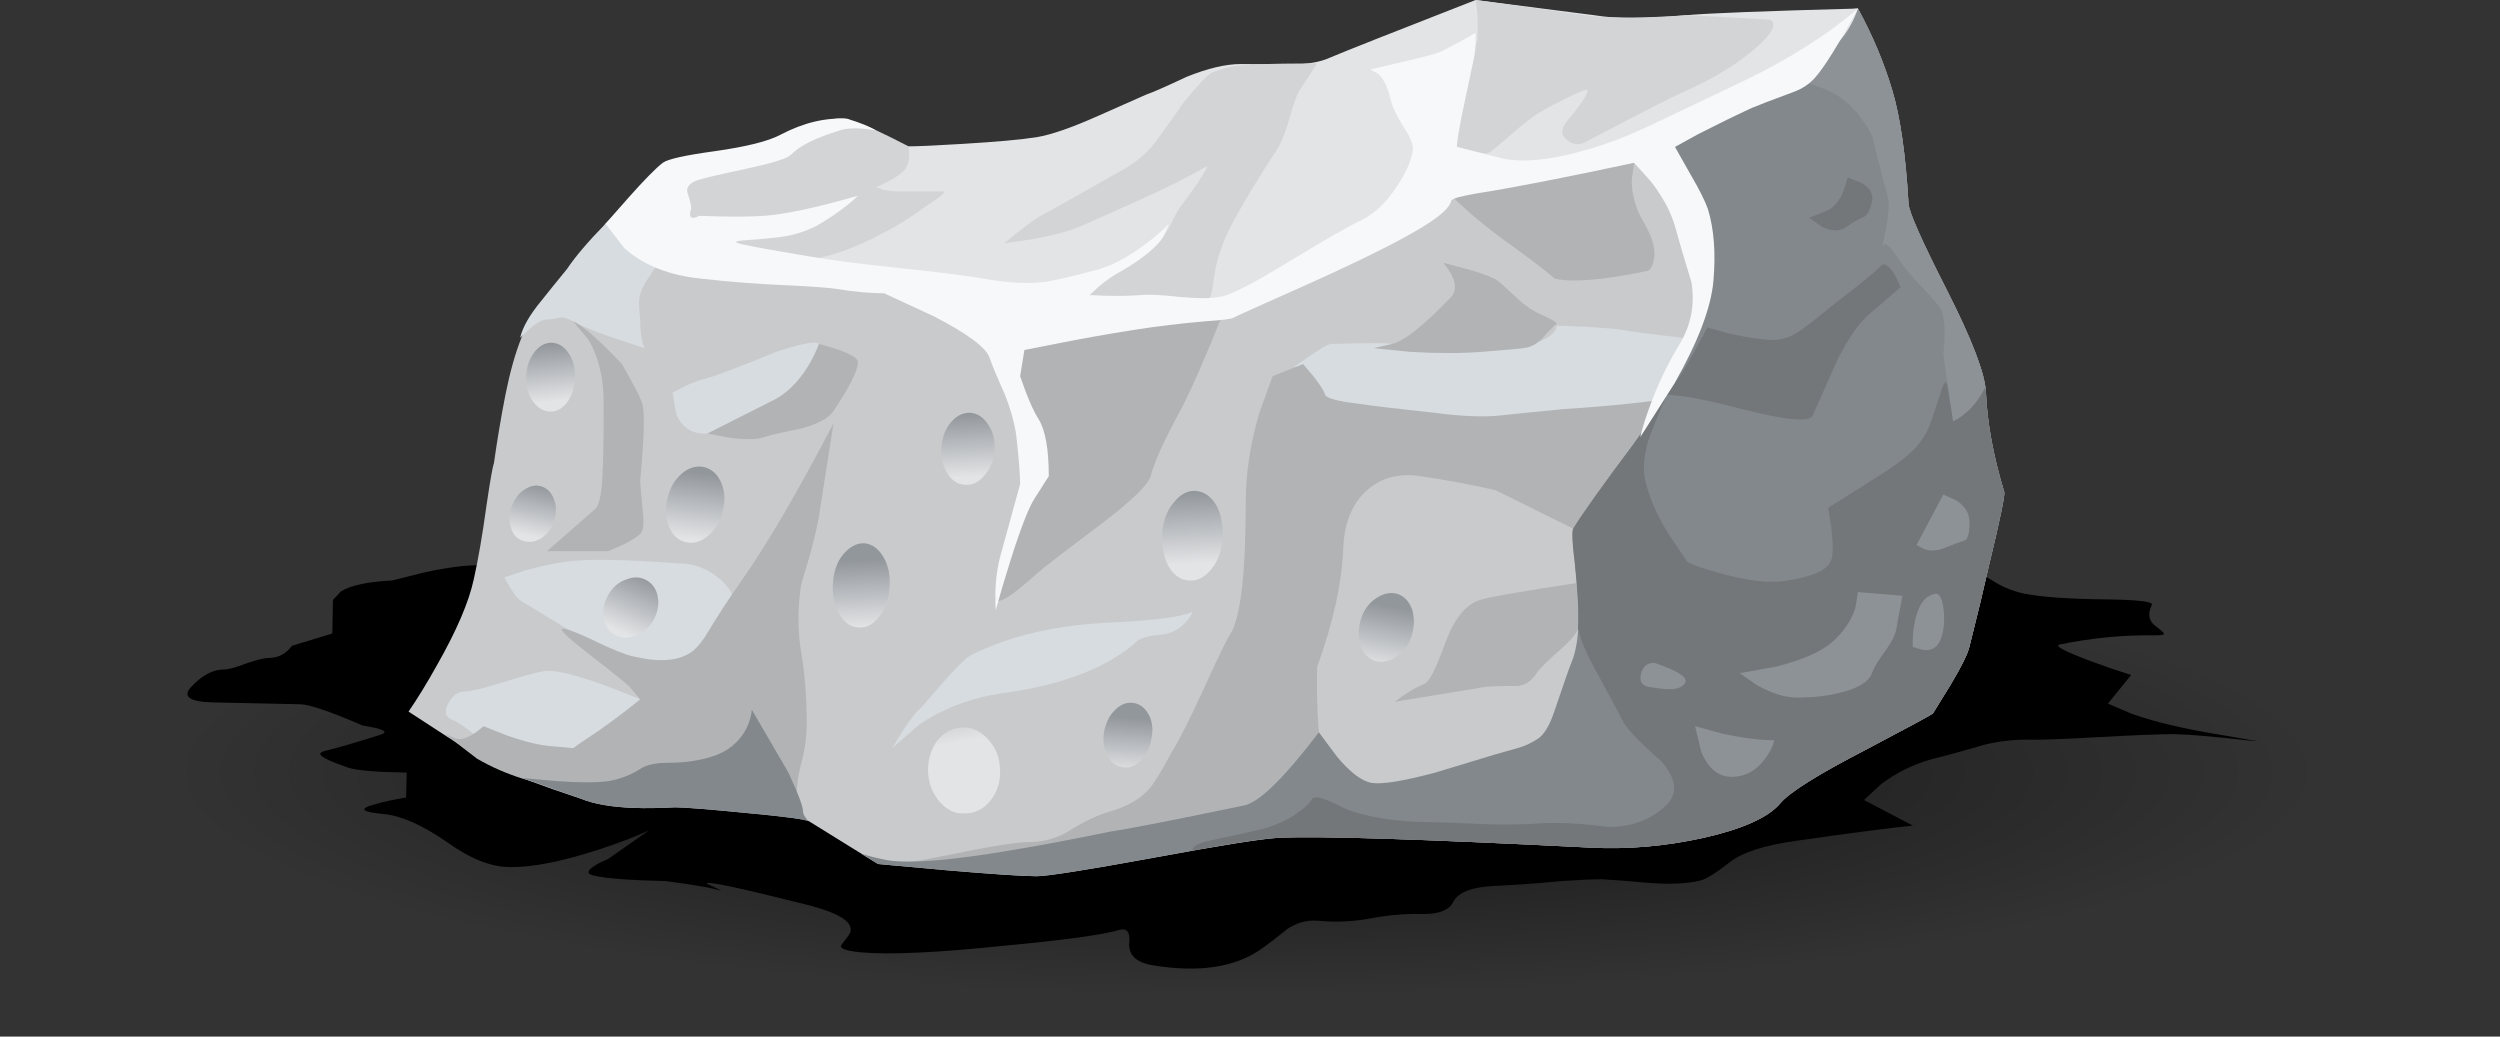 <?xml version="1.0" encoding="UTF-8"?><svg xmlns="http://www.w3.org/2000/svg" xmlns:xlink="http://www.w3.org/1999/xlink" height="85.0" preserveAspectRatio="xMidYMid meet" version="1.0" viewBox="0.0 0.0 205.0 85.0" width="205.0" zoomAndPan="magnify"><rect x="0.0" y="0.0" width="205.0" height="85.0" fill="#333333" stroke="none"/><symbol id="n" preserveAspectRatio="xMidYMid meet" viewBox="0 -85 205 85"><use height="44" opacity=".629" transform="translate(0 -41)" width="205" xlink:actuate="onLoad" xlink:href="#a" xlink:show="embed" xlink:type="simple" xmlns:xlink="http://www.w3.org/1999/xlink" y="-44"/><use height="33.978" opacity=".141" transform="translate(15.4 -45.45)" width="169.63" x="-.03" xlink:actuate="onLoad" xlink:href="#b" xlink:show="embed" xlink:type="simple" xmlns:xlink="http://www.w3.org/1999/xlink" y="-33.978"/><g clip-rule="evenodd" fill-rule="evenodd"><g id="change1_1"><path d="m163.1-46.35c-0.434-1.933-0.967-4.15-1.6-6.65-0.133-0.6-0.65-1.65-1.55-3.15-0.934-1.5-1.417-2.283-1.45-2.35s-1.883-1.067-5.55-3c-3.867-2-6.184-3.45-6.95-4.35-0.967-1.167-3.067-2.117-6.3-2.85-3.167-0.7-6.284-0.966-9.35-0.8-13.9 0.7-22.4 0.967-25.5 0.8-1.333-0.066-4.783-0.617-10.35-1.65-5.467-1-8.633-1.5-9.5-1.5-1.1 0-3.6 0.167-7.5 0.5l-5.5 0.5-5.65 3.5c-0.233 0.167-1.983 0.4-5.25 0.7-3.1 0.3-5.017 0.45-5.75 0.45-1.267-0.066-2.383-0.083-3.35-0.05-1.833 0.067-3.283 0.317-4.35 0.75-3.333 1.1-5.55 1.933-6.65 2.5-0.7 0.333-2.15 1.2-4.35 2.6l-3.15 2.05c0.733 1.067 1.5 2.317 2.3 3.75 1.633 2.867 2.65 5.233 3.05 7.1 0.367 1.633 0.717 3.667 1.05 6.1 0.3 2.033 0.5 3.167 0.6 3.4 0.267 1.9 0.583 3.783 0.95 5.65 0.733 3.667 1.75 6.217 3.05 7.65 2.1 2.333 3.817 4.45 5.15 6.35l2.35 0.55c2.033 0.566 4.2 1.267 6.5 2.1 3.667 1.333 6.833 2.333 9.5 3l5.8-0.4c4.4-0.233 8.017-0.316 10.85-0.25 2.767 0.067 5.717 0.3 8.85 0.7 1.7 0.2 4.083 0.517 7.15 0.95 1.633 0.167 3.667 0.784 6.1 1.85 3 1.3 5.633 2.25 7.9 2.85 2.033 0.5 4.5 1.333 7.4 2.5 1.934 0.767 3.7 1.15 5.3 1.15 1.433 0 3.933-0.033 7.5-0.1 3.233 0.067 5.833 0.383 7.8 0.95 3.133 0.867 6.367 1.467 9.7 1.8 1.2-2.2 2.133-4.417 2.8-6.65 0.667-2.2 1.117-5.316 1.35-9.35 0.033-0.667 1.083-3.033 3.15-7.1s3.133-6.867 3.2-8.4c0.1-2.466 0.6-5.183 1.5-8.15 0.07-0.267-0.35-2.267-1.25-6z" fill="#C9CACC"/></g><g fill="#D7DCE0" id="change2_1"><path d="m44.4-24.65c0.5 0.633 1.2 1.5 2.1 2.6 0.667 1 1.717 2.233 3.15 3.7l1-0.7c0.733-0.5 1.233-0.883 1.5-1.15 0.467-0.433 1.083-0.883 1.85-1.35l-1-1.5c-0.4-0.633-0.6-1.217-0.6-1.75 0-0.3 0.033-0.817 0.1-1.55 0-0.9 0.117-1.633 0.35-2.2-3.133 1-5.083 1.733-5.85 2.2-0.467 0.267-0.867 0.367-1.2 0.3-0.367-0.1-0.683-0.15-0.95-0.15-0.367 0-0.833-0.25-1.4-0.75l-0.8-0.75c0.2 0.867 0.783 1.883 1.75 3.05z" fill="inherit"/><path d="m56-31.75c0.667 0.333 1.283 0.567 1.85 0.7 0.867 0.233 2.8 0.966 5.8 2.2 1.4 0.467 2.4 0.717 3 0.75 0.3 0 0.467-0.033 0.5-0.1l0.85-2.5c-0.9-1.1-1.683-1.883-2.35-2.35-0.667-0.434-1.683-0.9-3.05-1.4-1.733-0.633-3.267-1-4.6-1.1-1.233-0.067-2.083 0.466-2.55 1.6l-0.3 1.75 0.85 0.45z" fill="inherit"/><path d="m97.8-50.15c-0.102-0.272-0.285-0.556-0.55-0.85-0.567-0.633-1.267-0.983-2.1-1.05-0.867-0.067-1.5-0.233-1.9-0.5-0.433-0.4-0.85-0.733-1.25-1-2.367-1.633-5.65-2.733-9.85-3.3-2.5-0.367-4.75-1.217-6.75-2.55l-2.25-1.95 0.9 1.45c0.667 1 1.1 1.566 1.3 1.7 0.1 0.067 0.75 0.8 1.95 2.2 1.167 1.333 1.95 2.1 2.35 2.3 3.167 1.567 6.95 2.45 11.35 2.65 2.967 0.133 5 0.35 6.1 0.65 0.378 0.089 0.611 0.172 0.7 0.25z" fill="inherit"/><path d="m55.65-46.2c1.267 0 2.4-0.433 3.4-1.3 0.867-0.8 1.184-1.367 0.95-1.7-0.267-0.767-0.55-1.483-0.85-2.15-0.633-1.3-1.467-2.2-2.5-2.7-0.967-0.434-1.717-0.567-2.25-0.4-1.133 0.367-1.933 0.567-2.4 0.6-1.1 0.067-2.867 0.783-5.3 2.15-2.333 1.434-3.617 2.217-3.85 2.35-0.3 0.133-0.633 0.517-1 1.15l-0.5 0.85 1.65 0.55c1.3 0.367 2.467 0.617 3.5 0.75 1.667 0.233 4.717 0.183 9.15-0.15z" fill="inherit"/><path d="m39.6-60.85c-1.167 1.033-1.983 1.633-2.45 1.8-0.633 0.233-0.767 0.683-0.4 1.35 0.333 0.667 0.8 1 1.4 1 0.434 0 1.35 0.217 2.75 0.65 1.7 0.533 2.9 0.867 3.6 1 1.1 0.233 3.767-0.534 8-2.3l-0.45-0.4c-0.333-0.433-0.683-1.033-1.05-1.8-0.467-1-1.017-1.65-1.65-1.95-0.867-0.4-2.434-0.633-4.7-0.7-1.967-0.067-3.65 0.383-5.05 1.35z" fill="inherit"/><path d="m137.5-33.35c-3.267-0.566-6.133-1.033-8.6-1.4-4.7-0.667-9.05-0.867-13.05-0.6-4.1 0.267-6.95 0.983-8.55 2.15l-1.15 1.65v1.5l1.3 0.9c0.933 0.633 1.5 0.95 1.7 0.95 0.167 0 0.917 0.017 2.25 0.05 1.367 0.033 2.283 0.017 2.75-0.05 3.467-0.433 6.583-0.55 9.35-0.35 1.733 0.133 2.95 0.483 3.65 1.05 0.333 0.267 0.5 0.533 0.5 0.8l2.45-0.1c1.667-0.1 2.633-0.184 2.9-0.25 0.433-0.1 2.483-0.367 6.15-0.8 1-1 1.333-1.783 1-2.35-0.167-0.3-0.183-0.883-0.05-1.75-0.17-0.8-1.03-1.267-2.6-1.4z" fill="inherit"/></g><g fill="#B2B3B5" id="change3_1"><path d="m122.7-34.1c0.9 0.1 2.716 0.283 5.45 0.55 3.667 0.233 6.9 0.566 9.7 1-0.8-2-1.467-3.55-2-4.65-0.567-1.1-2.85-3.15-6.85-6.15l-6.35 3.15c-1.867 0.434-3.917 0.817-6.15 1.15-1.733 0.267-3.183-0.1-4.35-1.1-1.233-1.067-1.9-2.633-2-4.7-0.1-2.9-0.816-6.183-2.15-9.85v-2.4c0.033-1.833 0.15-3.367 0.35-4.6 0.167-1 0.533-2.3 1.1-3.9 0.2-1.066-0.4-1.6-1.8-1.6-5.667 0-11.933-0.783-18.8-2.35-3.8-0.833-7.934-1.233-12.4-1.2h-2.15c0.797 0.119 1.797 0.302 3 0.55 3.7 0.767 6.05 1.15 7.05 1.15 1.167 0 2.233 0.283 3.2 0.85 1.333 0.833 2.483 1.383 3.45 1.65 1.5 0.433 2.617 1.1 3.35 2 0.433 0.566 1.033 1.566 1.8 3 0.533 0.833 1.383 2.517 2.55 5.05 1.133 2.5 1.85 3.983 2.15 4.45 0.867 1.3 1.3 4.917 1.3 10.85 0 2.367 0.367 4.8 1.1 7.3l1.1 3.05 2.5 1 0.85-1c0.566-0.733 0.883-1.233 0.95-1.5 0.1-0.3 1-0.55 2.7-0.75 1.066-0.167 3.167-0.417 6.3-0.75 2-0.267 3.68-0.35 5.05-0.25z" fill="inherit"/><path d="m60.85-47.55c2.1 3 4.6 7.283 7.5 12.85l-1.2-7.65c-0.2-1.1-0.483-2.283-0.85-3.55-0.4-1.3-0.617-2.067-0.65-2.3-0.233-1.8-0.233-3.466 0-5 0.333-1.9 0.5-3.9 0.5-6 0-1.133-0.133-2.2-0.4-3.2s-0.4-1.817-0.4-2.45l-5.5-0.35c-3.567-0.1-7.8 0.067-12.7 0.5-3.033 0.3-5.717 1.133-8.05 2.5l-2.6 2 0.85-0.35c0.533-0.2 1.3 0.133 2.3 1l1.9-0.75c1.5-0.534 2.767-0.833 3.8-0.9 0.833-0.066 1.383-0.117 1.65-0.15 0.167 0.133 0.55 0.4 1.15 0.8 1.233 0.8 2.684 1.867 4.35 3.2l-0.85 1c-0.2 0.233-1.333 1.15-3.4 2.75-1.767 1.367-2.467 2.05-2.1 2.05 0.333 0 1.167-0.317 2.5-0.95 1.5-0.733 2.617-1.183 3.35-1.35 2.2-0.5 3.817-0.333 4.85 0.5 0.4 0.333 0.816 0.867 1.25 1.6 0.8 1.333 1.717 2.733 2.75 4.2z" fill="inherit"/><path d="m51-29.85l0.7-1.25c0.5-0.9 0.816-1.55 0.95-1.95 0.233-0.667 0.184-2.767-0.15-6.3 0-0.367 0.067-1.2 0.2-2.5 0.1-0.867 0.083-1.433-0.05-1.7-0.2-0.434-1.133-0.983-2.8-1.65h-5l4 3.5c0.3 0.333 0.483 1.233 0.55 2.7 0.067 0.967 0.1 2.95 0.1 5.95 0 2.066-0.417 3.8-1.25 5.2l-1.25 1.5c0.767-0.333 2.1-1.5 4-3.5z" fill="inherit"/><path d="m59.85-35.9l-1.85 0.35 5.35 2.7c1.1 0.533 2.066 1.467 2.9 2.8 0.4 0.667 0.7 1.283 0.9 1.85 2.133-0.566 3.2-1.066 3.2-1.5 0-0.667-0.667-2-2-4-0.4-0.6-1.3-1.083-2.7-1.45-1.533-0.3-2.533-0.533-3-0.7-0.533-0.2-1.467-0.217-2.8-0.05z" fill="inherit"/><path d="m100.35-25.55c-1.467-3.667-2.633-6.333-3.5-8-1.367-2.5-2.2-4.333-2.5-5.5-0.2-0.7-1.5-1.967-3.9-3.8-3.233-2.433-5.05-3.833-5.45-4.2-1.167-1.067-2.067-1.767-2.7-2.1-0.6-0.267-0.816-0.167-0.65 0.3 0.2 0.5 0.583 1.733 1.15 3.7 0.633 2.267 1.15 4.3 1.55 6.1 0.333 1.667 0.017 3.783-0.95 6.35l-1.55 3.35c-0.3 0.733-0.533 1.217-0.7 1.45l-0.15 0.15 1.35 0.55 11.15 3 6.85-1.35z" fill="inherit"/><path d="m122.85-23.05c0.133-0.1 0.633-0.55 1.5-1.35 0.7-0.667 1.417-1.15 2.15-1.45 0.8-0.367 1.183-0.6 1.15-0.7-0.333-0.267-0.667-0.6-1-1-0.467-0.534-0.95-0.85-1.45-0.95-0.267-0.067-1.5-0.183-3.7-0.35-1.667-0.133-3.633-0.133-5.9 0l-2.95 0.3 1.5 0.35c1 0.233 2.617 1.517 4.85 3.85 0.567 0.667 0.35 1.6-0.65 2.8l1.9-0.5c1.33-0.367 2.2-0.7 2.6-1z" fill="inherit"/><path d="m114.35-57.55l0.7 0.5c0.567 0.4 1.167 0.733 1.8 1 0.367 0.167 0.917 1.267 1.65 3.3 0.733 2 1.683 3.183 2.85 3.55 0.667 0.233 3.55 0.733 8.65 1.5l-0.15-2.5c-0.067-0.966-0.583-1.883-1.55-2.75-1.333-1.167-2.1-1.917-2.3-2.25-0.467-0.7-1.017-1.05-1.65-1.05-1.5 0-2.4-0.033-2.7-0.1l-7.3-1.2z" fill="inherit"/><path d="m127.5-22.85c-0.9 0.767-2.35 1.867-4.35 3.3-1.233 0.9-2.35 1.816-3.35 2.75l-1.15 1.1 3.2 0.75c2.3 0.534 3.9 0.833 4.8 0.9l7.35 0.7-0.2-1.45c0-1.2 0.35-2.383 1.05-3.55 0.7-1.2 0.95-2.2 0.75-3-0.067-0.4-0.217-0.683-0.45-0.85-3.67-0.767-6.22-0.983-7.65-0.65z" fill="inherit"/></g></g><g clip-rule="evenodd" fill="#83888C" fill-rule="evenodd" id="change4_1"><path d="m164.35-40.35c0.066-0.267-0.35-2.267-1.25-6-0.434-1.933-0.967-4.15-1.6-6.65-0.133-0.6-0.65-1.65-1.55-3.15-0.934-1.5-1.417-2.283-1.45-2.35s-1.883-1.067-5.55-3c-3.867-2-6.184-3.45-6.95-4.35-0.967-1.167-3.067-2.117-6.3-2.85-3.167-0.7-6.284-0.966-9.35-0.8-13.9 0.7-22.4 0.967-25.5 0.8-1.333-0.066-4.783-0.617-10.35-1.65-5.467-1-8.633-1.5-9.5-1.5-1.1 0-3.6 0.167-7.5 0.5l-5.5 0.5-1.4 0.85c0.767-0.233 1.517-0.417 2.25-0.55 1.867-0.267 5.167 0 9.9 0.8 2.433 0.4 5.183 0.917 8.25 1.55 1.567 0.233 5.233 0.95 11 2.15 1.233 0.233 3.283 2.233 6.15 6l1.45-1.95c1.1-1.333 2.066-2.067 2.9-2.2s2.567 0.15 5.2 0.85c0.466 0.133 2.117 0.633 4.95 1.5 0.567 0.167 1.217 0.35 1.95 0.55 0.533 0.167 1.05 0.417 1.55 0.75 0.467 0.333 0.883 1.017 1.25 2.05 0.833 2.467 1.317 3.85 1.45 4.15 0.6 1.434 0.75 3.617 0.45 6.55-0.267 2.833-0.367 4.316-0.3 4.45 0.833 1.333 2.45 3.6 4.85 6.8 1.3 1.7 2.483 3.583 3.55 5.65 1.633 3.033 2.45 5.483 2.45 7.35 0 1.933-0.25 3.55-0.75 4.85-0.333 0.8-0.917 1.75-1.75 2.85l-0.25 0.3c-0.133 1.5-0.667 2.733-1.6 3.7-1.067 1.1-2.45 1.65-4.15 1.65l-1.1-0.1c-0.333 0.333-0.733 0.6-1.2 0.8-3.6 1.533-7.233 2.7-10.9 3.5 1.434 0.467 3.05 1.083 4.85 1.85 1.433 0.533 2.883 0.8 4.35 0.8 1.433 0 3.933-0.033 7.5-0.1 3.233 0.067 5.833 0.383 7.8 0.95 3.133 0.867 6.367 1.467 9.7 1.8 1.2-2.2 2.133-4.417 2.8-6.65 0.667-2.2 1.117-5.316 1.35-9.35 0.033-0.667 1.083-3.033 3.15-7.1s3.133-6.867 3.2-8.4c0.1-2.467 0.6-5.183 1.5-8.15z" fill="inherit"/><path d="m66.3-67.35c-0.3 0.167-2.066 0.4-5.3 0.7-3.033 0.3-4.917 0.45-5.65 0.45-1.267-0.066-2.383-0.083-3.35-0.05-1.833 0.067-3.283 0.317-4.35 0.75l-4.8 1.7 2.8-0.25c1.833-0.133 3.25-0.133 4.25 0 0.967 0.167 1.833 0.5 2.6 1 0.5 0.333 1.267 0.5 2.3 0.5 1.3 0 2.483 0.167 3.55 0.5 1.3 0.4 2.25 1.167 2.85 2.3 0.267 0.567 0.417 1.083 0.45 1.55l3-5.15 0.6-1.35c0.4-0.933 0.6-1.55 0.6-1.85 0-0.2 0.15-0.467 0.45-0.8z" fill="inherit"/></g><g clip-rule="evenodd" fill="#73777A" fill-rule="evenodd" id="change5_1"><path d="m164.35-40.35c0.066-0.267-0.35-2.267-1.25-6-0.434-1.933-0.967-4.15-1.6-6.65-0.133-0.6-0.65-1.65-1.55-3.15-0.934-1.5-1.417-2.283-1.45-2.35s-1.883-1.067-5.55-3c-3.867-2-6.184-3.45-6.95-4.35-0.967-1.167-3.067-2.117-6.3-2.85-3.167-0.7-6.284-0.966-9.35-0.8-13.9 0.7-22.4 0.967-25.5 0.8-1.133-0.033-3.5-0.383-7.1-1.05 0.067 0.333 0.45 0.583 1.15 0.75 2.733 0.6 4.25 0.933 4.55 1 1.2 0.333 2.183 0.783 2.95 1.35 0.6 0.4 1 0.783 1.2 1.15 0.066 0.1 0.25 0.133 0.55 0.1s1.083-0.367 2.35-1c1.7-0.6 3.75-0.934 6.15-1 0.567 0 2.467-0.067 5.7-0.2 1.3-0.033 2.733 0 4.3 0.1 1.333 0.067 3.067-0.033 5.2-0.3 1.767-0.034 3.283 0.483 4.55 1.55 1.233 1.033 1.167 2.317-0.2 3.85-1.833 1.6-2.9 2.733-3.2 3.4-0.1 0.233-0.75 1.45-1.95 3.65-0.933 1.667-1.483 2.95-1.65 3.85 0.067 1.233-0.017 2.95-0.25 5.15-0.233 1.8-0.283 2.8-0.15 3 0.833 1.333 2.45 3.6 4.85 6.8 1.133 1.566 2.167 3.167 3.1 4.8-1.034-2.4-1.633-3.867-1.8-4.4-0.4-1.333-0.45-2.533-0.15-3.6 0.4-1.467 1.067-2.9 2-4.3 0.467-0.7 0.883-1.317 1.25-1.85 0-0.233 0.983-0.617 2.95-1.15 2.133-0.567 3.816-0.767 5.05-0.6 1.367 0.2 2.367 0.467 3 0.8s0.967 0.783 1 1.35c0.067 0.467 0.033 1.25-0.1 2.35l-0.25 1.5 4.75 3c1 0.667 1.75 1.25 2.25 1.75 0.4 0.4 0.767 0.9 1.1 1.5 0.167 0.3 0.5 1.233 1 2.8 0.333 1.133 0.55 1.5 0.65 1.1s0.184-0.9 0.25-1.5c0.133-0.367 0.383-0.417 0.75-0.15 0.333 0.267 0.983 1.083 1.95 2.45l0.25-1.5c0.1-2.467 0.6-5.183 1.5-8.15z" fill="inherit"/><path d="m154.35-21.7c0.433 0.133 0.933-0.483 1.5-1.85l-2.5-2.15c-0.867-0.7-1.767-1.983-2.7-3.85l-2-4.5c-0.167-0.6-2.1-0.434-5.8 0.5-1.867 0.5-3.467 0.85-4.8 1.05l-1.4 0.15 0.85 1.15c0.567 0.8 1.4 2.25 2.5 4.35l1.6-0.45c1.267-0.3 2.35-0.483 3.25-0.55 0.933-0.1 1.783 0.1 2.55 0.6 0.533 0.333 1.567 1.133 3.1 2.4 1.9 1.433 3.18 2.483 3.85 3.15z" fill="inherit"/><path d="m151.5-14.55l1.15-0.45c0.7-0.4 0.983-0.917 0.85-1.55-0.133-0.6-0.333-1-0.6-1.2-0.467-0.2-0.933-0.467-1.4-0.8-0.567-0.434-1.267-0.45-2.1-0.05l-1.05 0.75 1.3 0.5c0.9 0.333 1.52 1.267 1.85 2.8z" fill="inherit"/></g><g clip-rule="evenodd" fill="#8D9296" fill-rule="evenodd" id="change6_2"><path d="m152.35-48.55l3.65-0.3-0.5-2.7c-0.067-0.467-0.35-1.05-0.85-1.75-0.6-0.8-0.983-1.434-1.15-1.9-0.233-0.667-1.033-1.183-2.4-1.55-1.1-0.3-2.35-0.45-3.75-0.45-0.967 0-2.05 0.333-3.25 1l-1.45 1 3.05 0.55c2.2 0.566 3.75 1.267 4.65 2.1s1.5 1.75 1.8 2.75l0.2 1.25z" fill="inherit"/><path d="m159.35-40.55l1.1-0.5c0.7-0.467 1.05-1.067 1.05-1.8 0-0.8-0.117-1.283-0.35-1.45-0.5-0.167-1-0.35-1.5-0.55-0.633-0.3-1.233-0.367-1.8-0.2l-0.7 0.35 2.2 4.15z" fill="inherit"/><path d="m159.4-50.2c0.067-1.066-0.066-1.9-0.4-2.5-0.267-0.466-0.7-0.667-1.3-0.6l-0.85 0.25c-0.033 0.667 0.017 1.333 0.15 2 0.267 1.4 0.817 2.183 1.65 2.35 0.4 0.1 0.65-0.4 0.75-1.5z" fill="inherit"/><path d="m145.5-60.7c-0.133-0.5-0.383-1-0.75-1.5-0.733-1-1.65-1.5-2.75-1.5s-1.933 0.684-2.5 2.05l-0.5 2.1 2.2-0.6c1.67-0.367 3.1-0.55 4.3-0.55z" fill="inherit"/><path d="m135.65-54.35c2-0.667 2.833-1.233 2.5-1.7-0.233-0.3-0.6-0.45-1.1-0.45-0.333-0.033-0.9 0.017-1.7 0.15-0.667 0.067-0.934 0.417-0.8 1.05s0.5 0.95 1.1 0.95z" fill="inherit"/></g><g id="change6_1"><path clip-rule="evenodd" d="m153.65-11.7c-0.066 0.467-0.35 1.05-0.85 1.75-0.566 0.8-1.167 1.434-1.8 1.9-0.533 0.4-1.367 0.783-2.5 1.15-1.3 0.433-1.967 0.667-2 0.7l2.7 5.1c1.233 0.2 2.283 0.333 3.15 0.4 1.2-2.2 2.133-4.417 2.8-6.65 0.667-2.2 1.117-5.316 1.35-9.35 0.033-0.7 1.033-2.966 3-6.8 2-3.933 3.1-6.683 3.3-8.25-0.667-1.333-1.55-2.267-2.65-2.8l-0.8 5.5c0.2 1.8 0.133 3.033-0.2 3.7-0.167 0.3-0.667 0.883-1.5 1.75-0.9 0.934-1.566 1.733-2 2.4-0.467 0.767-0.833 1.167-1.1 1.2l-0.2-0.2c0.433 1.9 0.6 3.184 0.5 3.85-0.67 2.533-1.07 4.083-1.2 4.65z" fill="#8D9296" fill-rule="evenodd"/></g><g id="change7_1"><path clip-rule="evenodd" d="m130.75-1.25c1.767-0.3 4.267-0.3 7.5 0 1.833 0.167 6.533 0.35 14.1 0.55-0.567-1.7-1.6-3.05-3.1-4.05-0.7-0.467-1.95-1.1-3.75-1.9-2-0.867-3.75-1.733-5.25-2.6-1.933-1.133-4.367-2.117-7.3-2.95-2.133-0.633-5.117-1.316-8.95-2.05-2.5-0.467-4.65-1.333-6.45-2.6-2.066-1.4-3.417-2.2-4.05-2.4-0.9-0.267-3.217-1.267-6.95-3-3.566-1.633-6.083-2.633-7.55-3-2.6-0.633-5.883-1.267-9.85-1.9-4.667-0.733-7.383-0.934-8.15-0.6-0.733 0.3-2.333 1.183-4.8 2.65l-3.45 2.1h-6.5c-2.833 0.167-5.833 0.5-9 1-1.967 0.3-3.833 1-5.6 2.1l-2 1.55 1.75 1.75c1.434 1.267 2.883 2.217 4.35 2.85 1.167 0.5 2.917 1.033 5.25 1.6 2.167 0.533 3.667 1 4.5 1.4 1.667 0.833 3 1.167 4 1l2.2-1.15c1.566-0.733 2.5-1.1 2.8-1.1 0.767 0 2.233 0.067 4.4 0.2 2.8 0.167 4.833 0.35 6.1 0.55 1.2 0.2 2.883 0.783 5.05 1.75l3.95 1.75c0.5 0.167 1.6 0.65 3.3 1.45 1.733 0.7 3.217 1.05 4.45 1.05 1 0 2.367-0.017 4.1-0.05 1.367 0.033 2.417 0.216 3.15 0.55 1.167 0.5 5.167 2.083 12 4.75l9.75-1.25z" fill="#E3E4E6" fill-rule="evenodd"/></g><g clip-rule="evenodd" fill="#D3D4D6" fill-rule="evenodd" id="change8_1"><path d="m63.4-11.7c0.9 0.4 2.4 0.9 4.5 1.5l1.1 0.1c0.767 0.033 1.317 0 1.65-0.1 0.567-0.167 1.85-0.767 3.85-1.8 0.167-1.033-0.033-1.767-0.6-2.2-0.333-0.267-0.767-0.533-1.3-0.8l-0.75-0.35 0.55-0.2c0.434-0.1 0.883-0.15 1.35-0.15h3.6c0.3 0-0.267-0.466-1.7-1.4-1.2-0.9-2.667-1.767-4.4-2.6-2.6-1.233-4.767-1.767-6.5-1.6-1 0.1-2.117 0.316-3.35 0.65l-1.55 0.45 0.85 0.95c0.367 0.6 0.083 0.917-0.85 0.95-0.934 0.033-1.817-0.05-2.65-0.25l-0.95-0.3-0.9 2.65 1.25 1.25 6.8 3.25z" fill="inherit"/><path d="m108-5.2l-1.4-2.15c-0.267-0.433-0.533-1.15-0.8-2.15-0.3-1.067-0.617-1.917-0.95-2.55-1.667-2.534-2.983-4.717-3.95-6.55-0.566-1.133-0.967-2.233-1.2-3.3-0.1-0.533-0.2-1.167-0.3-1.9-0.233-0.9-0.533-1.45-0.9-1.65-0.1-0.066-0.7-0.066-1.8 0-1.5 0.067-2.517 0.1-3.05 0.1-3 0-4.833-0.066-5.5-0.2-0.233-0.033-0.25 0.15-0.05 0.55 0.133 0.333 0.35 0.683 0.65 1.05 0.167 0.2 1.283 0.983 3.35 2.35 2.1 1.4 3.233 2.2 3.4 2.4 0.2 0.2 0.433 0.6 0.7 1.2 0.3 0.6 0.533 1 0.7 1.2 0.267 0.333 0.684 0.9 1.25 1.7 0.5 0.8 0.783 1.267 0.85 1.4 0.033 0.1-0.167 0.017-0.6-0.25-0.9-0.5-1.7-0.917-2.4-1.25-1.067-0.533-3.45-1.617-7.15-3.25-0.934-0.433-2.3-0.816-4.1-1.15l-2.4-0.35 1.1 0.9c0.833 0.667 1.517 1.15 2.05 1.45 0.833 0.434 2.917 1.6 6.25 3.5 1.267 0.667 2.25 1.467 2.95 2.4 0.433 0.567 1.233 1.684 2.4 3.35 1.066 1.3 1.8 2.083 2.2 2.35 0.167 0.1 0.6 0.25 1.3 0.45 0.77 0.233 3.23 0.35 7.4 0.35z" fill="inherit"/><path d="m145.4-2.15c-0.066-0.367-0.417-0.85-1.05-1.45-1.667-1.533-3.817-2.867-6.45-4-1-0.467-2.55-1.25-4.65-2.35-2.033-1.066-3.15-1.65-3.35-1.75-0.5-0.233-0.983-0.15-1.45 0.25-0.5 0.434-0.45 0.983 0.15 1.65 0.6 0.7 1.05 1.3 1.35 1.8 0.233 0.433 0.283 0.65 0.15 0.65-0.167 0-0.783-0.267-1.85-0.8-1.2-0.567-2.15-1.117-2.85-1.65-0.433-0.333-1.15-0.934-2.15-1.8-0.733-0.633-1.183-0.967-1.35-1l-2.75 0.05c-0.133 0.5-0.267 1.05-0.4 1.65-0.2 1.167-0.2 1.9 0 2.2 0.333 0.5 1.133 2.3 2.4 5.4 0.067 1.4 0.017 2.5-0.15 3.3l9.35-1.3c1.867-0.2 4.5-0.184 7.9 0.05 1.1-0.033 3.317-0.15 6.65-0.35 0.4 0 0.57-0.183 0.5-0.55z" fill="inherit"/></g><g id="change9_1"><path clip-rule="evenodd" d="m142.85-6.7c3.767 1.8 6.933 3.8 9.5 6-1.567-2.9-2.733-4.783-3.5-5.65-0.467-0.533-1.067-0.933-1.8-1.2-1.8-0.667-2.933-1.1-3.4-1.3-1.367-0.633-2.833-1.35-4.4-2.15l-1.9-1.05 1.3-2.3c0.7-1.2 1.167-2.133 1.4-2.8 0.5-1.633 0.65-3.6 0.45-5.9-0.2-2.2-1.267-5-3.2-8.4l-2.8-4.4c0.133 0.6 0.367 1.367 0.7 2.3 0.667 1.867 1.483 3.6 2.45 5.2 1 1.6 1.35 3.333 1.05 5.2-0.633 2.066-1.083 3.6-1.35 4.6-0.367 1.233-1.033 2.466-2 3.7l-1.35 1.5c-5.767-1.233-10.05-2.066-12.85-2.5-1.367-0.233-2.083-0.433-2.15-0.6-0.1-0.566-0.933-1.316-2.5-2.25-1.867-1.133-4.95-2.667-9.25-4.6-3.9-1.733-5.933-2.65-6.1-2.75-0.133-0.1-0.917-0.2-2.35-0.3-1.966-0.167-3.9-0.4-5.8-0.7-2.133-0.333-4.283-0.717-6.45-1.15l-2.55-0.5-0.35-2.15 0.45-1.25c0.367-0.967 0.717-1.717 1.05-2.25 0.567-0.9 0.85-2.467 0.85-4.7l-1.15-1.8c-0.5-0.767-1.184-2.533-2.05-5.3-0.433-1.367-0.816-2.667-1.15-3.9-0.1 1.566 0.017 3.017 0.35 4.35l1.65 6c0 0.767-0.1 2.05-0.3 3.85-0.133 1.067-0.45 2.233-0.95 3.5-0.6 1.333-1.017 2.333-1.25 3-0.267 0.833-1.783 1.967-4.55 3.4l-4.1 1.9c-1.1 0-2.383 0.117-3.85 0.35-0.6 0.1-1.933 0.2-4 0.3-2.433 0.1-4.816 0.283-7.15 0.55-2.633 0.267-4.733 1.1-6.3 2.5l-1.55 2 1.85 2.1c1.333 1.5 2.283 2.467 2.85 2.9 0.4 0.3 1.816 0.617 4.25 0.95 2.6 0.367 4.4 0.816 5.4 1.35 1.9 1 3.733 1.433 5.5 1.3 1-0.3 1.783-0.617 2.35-0.95-1.333 0.233-2.333 0.233-3 0-1.967-0.6-3.3-1.267-4-2-0.3-0.3-1.533-0.683-3.7-1.15-2.367-0.5-3.75-0.833-4.15-1-0.567-0.267-0.767-0.617-0.6-1.05 0.233-0.667 0.317-1.1 0.25-1.3-0.2-0.667 0.033-0.833 0.7-0.5l1.65-0.05c1.333-0.033 2.55-0.017 3.65 0.05 1.8 0.133 4.367 0.684 7.7 1.65-0.667-0.667-1.617-1.383-2.85-2.15-0.833-0.533-1.817-0.917-2.95-1.15-0.767-0.133-1.9-0.25-3.4-0.35-1.066-0.066-1.05-0.2 0.05-0.4 0.733-0.167 2.5-0.483 5.3-0.95 1.533-0.267 3.85-0.567 6.95-0.9 3.233-0.333 5.633-0.633 7.2-0.9 2.067-0.367 3.783-0.45 5.15-0.25 0.833 0.133 2.117 0.434 3.85 0.9 1.333 0.3 2.767 1.034 4.3 2.2 0.767 0.567 1.4 1.117 1.9 1.65l-0.35-0.85c-0.167-0.4-0.6-0.9-1.3-1.5-0.7-0.566-1.434-1.066-2.2-1.5-0.633-0.333-1.267-0.767-1.9-1.3l-0.75-0.7 1.25-0.05c1.033-0.033 2-0.017 2.9 0.05 0.667 0.067 1.75 0.017 3.25-0.15 1.4-0.133 2.483-0.133 3.25 0 0.8 0.1 2.617 1.017 5.45 2.75 3.267 1.967 5.233 3.1 5.9 3.4 1.2 0.534 2.25 1.483 3.15 2.85 0.767 1.133 1.217 2.133 1.35 3 0.066 0.434-0.167 1.05-0.7 1.85-0.6 0.933-0.983 1.75-1.15 2.45-0.2 0.9-0.533 1.566-1 2l-0.65 0.35c3.333 0.767 5.167 1.217 5.5 1.35 0.333 0.1 1.383 0.65 3.15 1.65v-1c0-0.367-0.133-1.133-0.4-2.3-0.367-1.7-0.617-2.883-0.75-3.55-0.333-1.767-0.45-2.6-0.35-2.5l3.15-0.8c2-0.633 4.95-0.3 8.85 1 1.233 0.4 2.783 1.05 4.65 1.95 1.17 0.567 3.4 1.633 6.7 3.2z" fill="#F7F8FA" fill-rule="evenodd"/></g><g clip-rule="evenodd" fill-rule="evenodd"><linearGradient gradientTransform="rotate(-87.191 8089.967 -8149.22)" gradientUnits="userSpaceOnUse" id="c" x1="-396.71" x2="-391.16" xlink:actuate="onLoad" xlink:show="other" xlink:type="simple" xmlns:xlink="http://www.w3.org/1999/xlink" y1="-15762" y2="-15762"><stop offset="0" stop-color="#92979C"/><stop offset="1" stop-color="#E3E4E6"/></linearGradient><path d="m72.95-48.15c-0.067-0.967-0.35-1.767-0.85-2.4-0.5-0.667-1.083-0.967-1.75-0.9-0.633 0.034-1.15 0.417-1.55 1.15-0.4 0.7-0.566 1.533-0.5 2.5 0.067 0.966 0.35 1.75 0.85 2.35 0.533 0.633 1.117 0.934 1.75 0.9 0.633-0.067 1.15-0.45 1.55-1.15 0.4-0.667 0.567-1.483 0.5-2.45z" fill="url(#c)"/><linearGradient gradientTransform="rotate(-87.243 8090.191 -8149.07)" gradientUnits="userSpaceOnUse" id="d" x1="-400.79" x2="-395.61" xlink:actuate="onLoad" xlink:show="other" xlink:type="simple" xmlns:xlink="http://www.w3.org/1999/xlink" y1="-15760" y2="-15760"><stop offset="0" stop-color="#92979C"/><stop offset="1" stop-color="#E3E4E6"/></linearGradient><path d="m81.55-37c-0.066-0.8-0.35-1.467-0.85-2-0.467-0.567-1-0.817-1.6-0.75-0.6 0.033-1.083 0.367-1.45 1-0.367 0.6-0.517 1.3-0.45 2.1 0.066 0.833 0.333 1.517 0.8 2.05s1 0.783 1.6 0.75c0.6-0.066 1.083-0.4 1.45-1 0.4-0.6 0.567-1.317 0.5-2.15z" fill="url(#d)"/><linearGradient gradientTransform="matrix(.178 -.984 .984 .178 14665 1265.1)" gradientUnits="userSpaceOnUse" id="e" x1="-1298.8" x2="-1291.8" xlink:actuate="onLoad" xlink:show="other" xlink:type="simple" xmlns:xlink="http://www.w3.org/1999/xlink" y1="-14589" y2="-14589"><stop offset="0" stop-color="#92979C"/><stop offset="1" stop-color="#E3E4E6"/></linearGradient><path d="m82-63.05c0.067-0.967-0.183-1.817-0.75-2.55-0.533-0.7-1.217-1.066-2.05-1.1-0.8-0.066-1.5 0.233-2.1 0.9s-0.934 1.483-1 2.45c-0.033 0.967 0.2 1.817 0.7 2.55 0.534 0.7 1.217 1.083 2.05 1.15 0.833 0.033 1.55-0.283 2.15-0.95 0.633-0.667 0.967-1.483 1-2.45z" fill="url(#e)"/><linearGradient gradientTransform="scale(-1) rotate(86.078 -8727.01 -8663.477)" gradientUnits="userSpaceOnUse" id="f" x1="565.33" x2="569.99" xlink:actuate="onLoad" xlink:show="other" xlink:type="simple" xmlns:xlink="http://www.w3.org/1999/xlink" y1="-16681" y2="-16681"><stop offset="0" stop-color="#92979C"/><stop offset="1" stop-color="#E3E4E6"/></linearGradient><path d="m94.4-60.65c-0.133-0.733-0.45-1.333-0.95-1.8-0.467-0.433-0.967-0.583-1.5-0.45-0.534 0.1-0.934 0.45-1.2 1.05-0.267 0.567-0.333 1.217-0.2 1.95 0.167 0.733 0.483 1.316 0.95 1.75 0.467 0.433 0.967 0.6 1.5 0.5s0.95-0.45 1.25-1.05c0.267-0.567 0.317-1.217 0.15-1.95z" fill="url(#f)"/><linearGradient gradientTransform="rotate(-87.14 8089.737 -8148.35)" gradientUnits="userSpaceOnUse" id="g" x1="-407" x2="-401.11" xlink:actuate="onLoad" xlink:show="other" xlink:type="simple" xmlns:xlink="http://www.w3.org/1999/xlink" y1="-15726" y2="-15726"><stop offset="0" stop-color="#92979C"/><stop offset="1" stop-color="#E3E4E6"/></linearGradient><path d="m100.25-44.15c-0.067-1-0.367-1.833-0.9-2.5-0.567-0.7-1.184-1.017-1.85-0.95-0.7 0.033-1.267 0.434-1.7 1.2-0.4 0.767-0.566 1.65-0.5 2.65 0.067 1.033 0.383 1.883 0.95 2.55 0.533 0.667 1.133 0.983 1.8 0.95 0.7-0.067 1.267-0.467 1.7-1.2 0.4-0.767 0.57-1.667 0.5-2.7z" fill="url(#g)"/><linearGradient gradientTransform="rotate(-96.886 8089.847 -8148.852)" gradientUnits="userSpaceOnUse" id="h" x1="1001.2" x2="1006.7" xlink:actuate="onLoad" xlink:show="other" xlink:type="simple" xmlns:xlink="http://www.w3.org/1999/xlink" y1="-17096" y2="-17096"><stop offset="0" stop-color="#92979C"/><stop offset="1" stop-color="#E3E4E6"/></linearGradient><path d="m59.25-41.95c-0.2-0.833-0.6-1.5-1.2-2s-1.216-0.667-1.85-0.5c-0.633 0.167-1.083 0.6-1.35 1.3-0.3 0.733-0.333 1.517-0.1 2.35 0.2 0.833 0.6 1.5 1.2 2 0.566 0.466 1.167 0.633 1.8 0.5 0.633-0.167 1.1-0.6 1.4-1.3 0.3-0.733 0.333-1.517 0.1-2.35z" fill="url(#h)"/><linearGradient gradientTransform="rotate(-84.675 8089.979 -8148.811)" gradientUnits="userSpaceOnUse" id="i" x1="-742.19" x2="-737.42" xlink:actuate="onLoad" xlink:show="other" xlink:type="simple" xmlns:xlink="http://www.w3.org/1999/xlink" y1="-15405" y2="-15405"><stop offset="0" stop-color="#92979C"/><stop offset="1" stop-color="#E3E4E6"/></linearGradient><path d="m47.15-31c-0.033-0.767-0.25-1.433-0.65-2-0.4-0.533-0.883-0.783-1.45-0.75-0.533 0.033-1 0.333-1.4 0.9-0.367 0.567-0.533 1.233-0.5 2s0.25 1.417 0.65 1.95 0.883 0.8 1.45 0.8c0.567-0.033 1.033-0.333 1.4-0.9s0.533-1.233 0.5-2z" fill="url(#i)"/><linearGradient gradientTransform="scale(-1) rotate(78.06 -10051.681 -9979.19)" gradientUnits="userSpaceOnUse" id="j" x1="1820.9" x2="1825.2" xlink:actuate="onLoad" xlink:show="other" xlink:type="simple" xmlns:xlink="http://www.w3.org/1999/xlink" y1="-17698" y2="-17698"><stop offset="0" stop-color="#92979C"/><stop offset="1" stop-color="#E3E4E6"/></linearGradient><path d="m45.4-42.75c-0.2-0.633-0.55-1.1-1.05-1.4s-0.983-0.367-1.45-0.2c-0.467 0.133-0.8 0.483-1 1.05-0.167 0.566-0.15 1.15 0.05 1.75 0.233 0.633 0.583 1.1 1.05 1.4 0.5 0.333 0.983 0.417 1.45 0.25 0.466-0.167 0.8-0.533 1-1.1 0.2-0.533 0.183-1.117-0.05-1.75z" fill="url(#j)"/><linearGradient gradientTransform="rotate(-113.52 8089.604 -8149.012)" gradientUnits="userSpaceOnUse" id="k" x1="3868.2" x2="3873.2" xlink:actuate="onLoad" xlink:show="other" xlink:type="simple" xmlns:xlink="http://www.w3.org/1999/xlink" y1="-18751" y2="-18751"><stop offset="0" stop-color="#92979C"/><stop offset="1" stop-color="#E3E4E6"/></linearGradient><path d="m53.95-49c0.1-0.633-0.034-1.267-0.4-1.9s-0.867-1.05-1.5-1.25c-0.6-0.233-1.15-0.2-1.65 0.1s-0.8 0.767-0.9 1.4c-0.1 0.667 0.033 1.3 0.4 1.9 0.367 0.633 0.867 1.05 1.5 1.25 0.6 0.233 1.15 0.2 1.65-0.1s0.8-0.767 0.9-1.4z" fill="url(#k)"/><linearGradient gradientTransform="rotate(-101.099 8089.852 -8149.242)" gradientUnits="userSpaceOnUse" id="l" x1="1677.2" x2="1682.4" xlink:actuate="onLoad" xlink:show="other" xlink:type="simple" xmlns:xlink="http://www.w3.org/1999/xlink" y1="-17535" y2="-17535"><stop offset="0" stop-color="#92979C"/><stop offset="1" stop-color="#E3E4E6"/></linearGradient><path d="m114.6-48.7c0.566-0.2 0.967-0.633 1.2-1.3 0.2-0.7 0.184-1.417-0.05-2.15s-0.65-1.3-1.25-1.7-1.183-0.517-1.75-0.35c-0.567 0.2-0.967 0.633-1.2 1.3-0.2 0.667-0.183 1.383 0.05 2.15 0.233 0.733 0.65 1.3 1.25 1.7s1.18 0.517 1.75 0.35z" fill="url(#l)"/></g></symbol><symbol id="b" preserveAspectRatio="xMidYMid meet" viewBox="-0.03 -33.978 169.63 33.978"><g id="change10_1"><path clip-rule="evenodd" d="m166.65-14.8c1.767-0.3 2.733-0.467 2.9-0.5 0.167-0.034-0.083-0.017-0.75 0.05-2.667 0.3-4.617 0.467-5.85 0.5-1.267 0-3.383-0.083-6.35-0.25-2.934-0.167-4.867-0.233-5.8-0.2-1.233 0-2.433-0.15-3.6-0.45-1.567-0.467-2.967-0.85-4.2-1.15-1.533-0.434-2.917-1.117-4.15-2.05l-1.4-1.3 4-2.1c-1.967-0.2-5.167-0.617-9.6-1.25-2.6-0.367-4.4-0.95-5.4-1.75-1.167-0.9-1.967-1.4-2.4-1.5-1.066-0.267-2.466-0.333-4.2-0.2-1.867 0.167-3.167 0.267-3.9 0.3-0.767 0-1.883-0.05-3.35-0.15-2.067-0.2-3.917-0.333-5.55-0.4-1.767-0.1-2.85-0.517-3.25-1.25-0.333-0.733-1.216-1.083-2.65-1.05-1.4 0.033-2.867-0.1-4.4-0.4-1.333-0.233-2.7-0.283-4.1-0.15-0.867 0.066-1.683-0.15-2.45-0.65-0.867-0.7-1.583-1.25-2.15-1.65-2.167-1.533-5.15-1.983-8.95-1.35-1.367 0.233-2 0.867-1.9 1.9 0.066 0.833-0.2 1.167-0.8 1-1.333-0.4-4.483-0.833-9.45-1.3-5.434-0.566-9.317-0.75-11.65-0.55-1.133 0.1-1.716 0.267-1.75 0.5 0 0.066 0.2 0.35 0.6 0.85 0.733 0.966-0.45 1.833-3.55 2.6-5.434 1.367-8.117 1.934-8.05 1.7 1.067-0.5 1.417-0.683 1.05-0.55-0.467 0.133-1.333 0.3-2.6 0.5l-1.8 0.25c-2.934 0.066-4.9 0.216-5.9 0.45-0.6 0.133-0.583 0.4 0.05 0.8 0.3 0.2 0.667 0.383 1.1 0.55l3.35 2.35c-1.167-0.533-2.517-1.05-4.05-1.55-3.067-1-5.517-1.483-7.35-1.45-1.533 0-3.25 0.683-5.15 2.05-2.033 1.4-3.767 2.167-5.2 2.3-1.833 0.167-2.066 0.433-0.7 0.8 0.667 0.2 1.517 0.383 2.55 0.55l0.05 2.05c-2.467 0.033-4.067 0.167-4.8 0.4-1.033 0.367-1.65 0.617-1.85 0.75-0.6 0.3-0.583 0.517 0.05 0.65 0.967 0.233 2.45 0.667 4.45 1.3 0.733 0.233 0.25 0.483-1.45 0.75-2.7 1.167-4.417 1.75-5.15 1.75l-7 0.15c-2.1 0.033-2.717 0.483-1.85 1.35 0.867 0.9 1.733 1.35 2.6 1.35 0.367 0 0.983 0.167 1.85 0.5 0.867 0.3 1.483 0.45 1.85 0.45 0.767 0 1.4 0.333 1.9 1l3.3 1 0.05 2.75 0.65 0.7c0.8 0.5 2.2 0.8 4.2 0.9l2.6 0.65c1.967 0.433 3.566 0.633 4.8 0.6 76.47 0.6 115.57 0.9 117.3 0.9 1.133-0.033 2.417-0.317 3.85-0.85 1.067-0.4 1.983-0.85 2.75-1.35 0.733-0.466 1.534-0.8 2.4-1 1.433-0.3 3.7-0.466 6.8-0.5 2.667-0.033 3.933-0.183 3.8-0.45-0.333-0.7-0.267-1.25 0.2-1.65 0.567-0.434 0.833-0.684 0.8-0.75 0-0.067-0.316-0.1-0.95-0.1-2.467 0.033-5-0.217-7.6-0.75-0.467-0.1 0.367-0.55 2.5-1.35 1.067-0.4 2.183-0.783 3.35-1.15l-1.9-2.35 2-0.85c1.9-0.667 4.3-1.233 7.2-1.7z" fill="inherit" fill-rule="evenodd"/></g></symbol><symbol id="a" preserveAspectRatio="xMidYMid meet" viewBox="0 -44 205 44"><radialGradient cx="102.2" cy="-22.3" gradientTransform="matrix(1 0 0 -.209 0 -26.958)" gradientUnits="userSpaceOnUse" id="m" r="88.325" xlink:actuate="onLoad" xlink:show="other" xlink:type="simple" xmlns:xlink="http://www.w3.org/1999/xlink"><stop offset="0" stop-opacity=".62"/><stop offset="1" stop-opacity="0"/></radialGradient><path clip-rule="evenodd" d="m205-22c0-6.1-10-11.3-30-15.6-20-4.267-44.167-6.4-72.5-6.4s-52.483 2.133-72.45 6.4c-20.033 4.3-30.05 9.5-30.05 15.6 0 6.067 10.017 11.25 30.05 15.55 20 4.3 44.15 6.45 72.45 6.45s52.467-2.15 72.5-6.45c20-4.3 30-9.483 30-15.55z" fill="url(#m)" fill-rule="evenodd"/></symbol><use height="85" transform="scale(1 -1)" width="205" xlink:actuate="onLoad" xlink:href="#n" xlink:show="embed" xlink:type="simple" xmlns:xlink="http://www.w3.org/1999/xlink" y="-85"/></svg>
